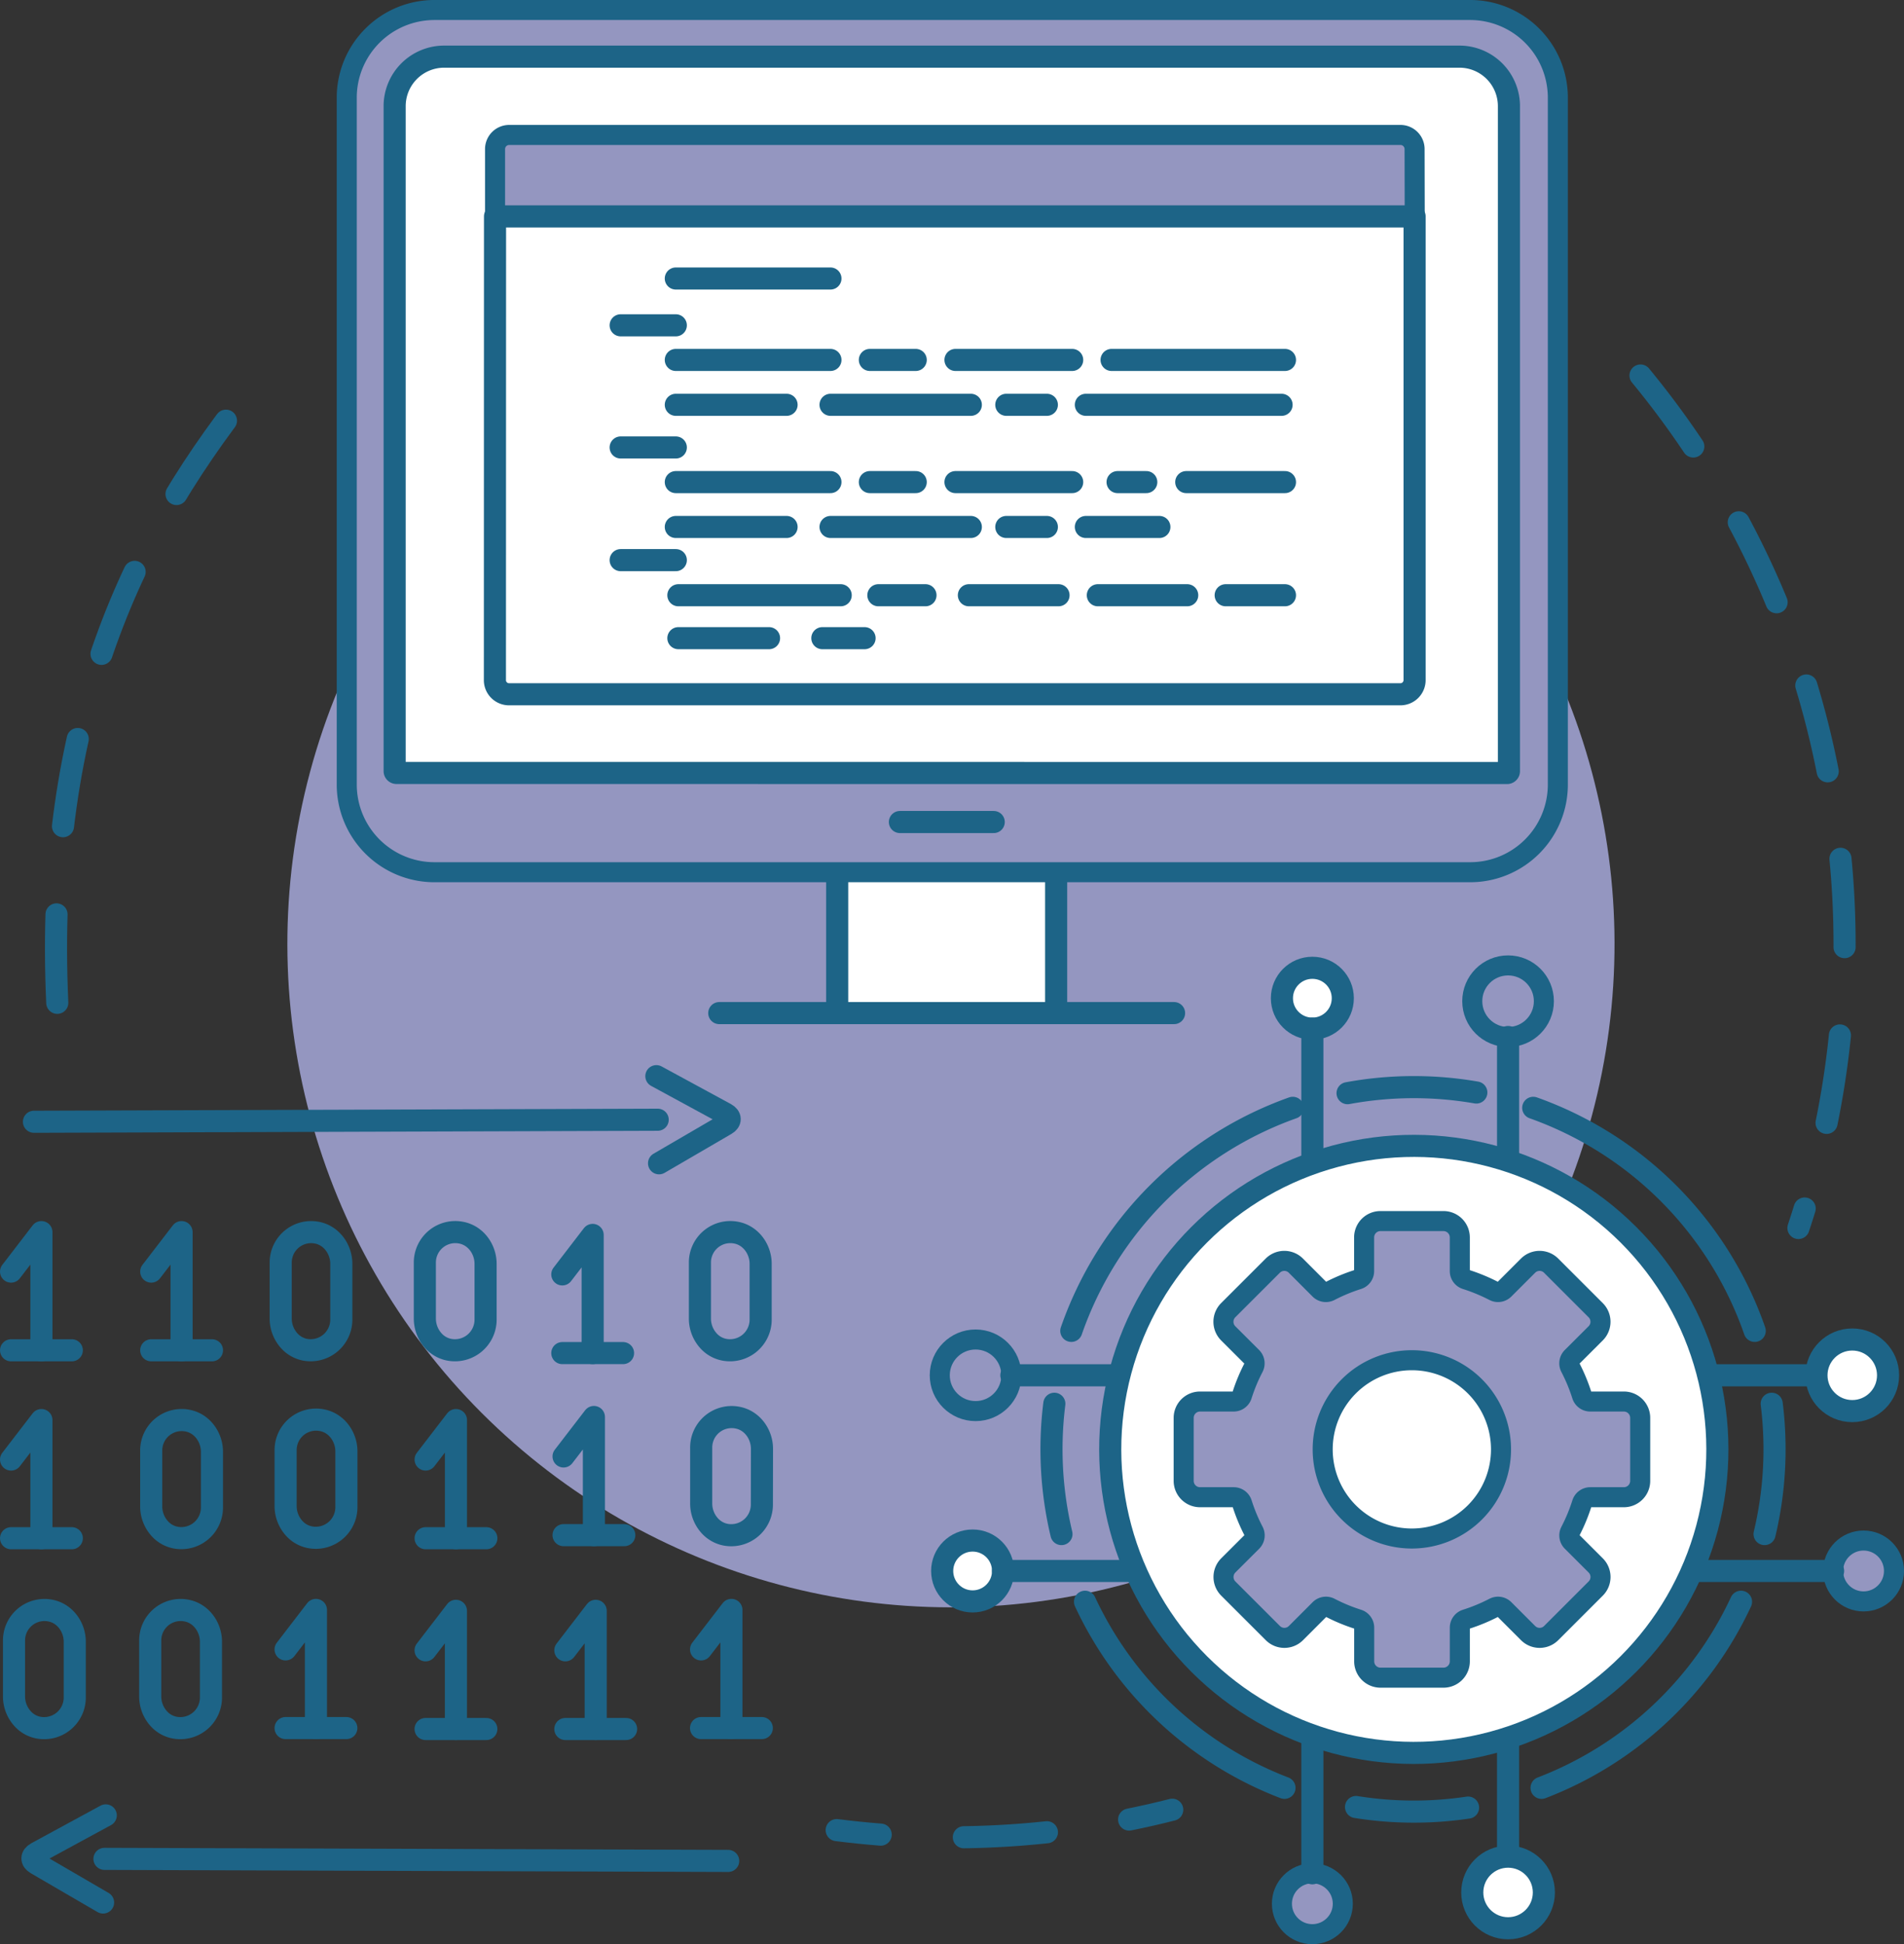 <?xml version="1.0" encoding="UTF-8"?> <svg xmlns="http://www.w3.org/2000/svg" id="Layer_1" data-name="Layer 1" viewBox="0 0 774.29 790.78"><rect x="0" y="0" width="774.29" height="790.78" fill="#333333" stroke="none"/><defs><style>.cls-1{fill:#9496c0;}.cls-2{fill:#fff;}.cls-2,.cls-3,.cls-4,.cls-5,.cls-6{stroke:#1d6487;stroke-linecap:round;stroke-linejoin:round;}.cls-2,.cls-4,.cls-5,.cls-6{stroke-width:8.99px;}.cls-3{fill:#9496c0;stroke-width:8.15px;}.cls-4,.cls-5,.cls-6{fill:none;}.cls-5{stroke-dasharray:35.98;}.cls-6{stroke-dasharray:33.84 33.84;}</style></defs><circle class="cls-1" cx="499.7" cy="488.52" r="269.85" transform="translate(-312.06 391.82) rotate(-45)"></circle><line class="cls-2" x1="292.5" y1="412.07" x2="477.45" y2="412.07"></line><rect class="cls-2" x="340.45" y="245.79" width="89.05" height="166.28"></rect><path class="cls-3" d="M710.86,459.38H289.6A35.67,35.67,0,0,1,254,423.7V144.37a35.67,35.67,0,0,1,35.65-35.69H710.86a35.67,35.67,0,0,1,35.65,35.69V423.7A35.67,35.67,0,0,1,710.86,459.38Z" transform="translate(-112.99 -104.61)"></path><path class="cls-2" d="M274.23,419a.75.75,0,0,1-.75-.75V147.8a20.14,20.14,0,0,1,20.13-20.15H706.49a20.13,20.13,0,0,1,20.13,20.14V418.27a.76.76,0,0,1-.76.76Z" transform="translate(-112.99 -104.61)"></path><line class="cls-2" x1="365.96" y1="334.35" x2="404.11" y2="334.35"></line><path class="cls-3" d="M688.25,165.26a5.75,5.75,0,0,0-5.75-5.76H320.06a5.75,5.75,0,0,0-5.75,5.76v27.37h374Z" transform="translate(-112.99 -104.61)"></path><path class="cls-2" d="M314.3,192.63l-.05,188.57A5.75,5.75,0,0,0,320,387H682.5a5.75,5.75,0,0,0,5.75-5.76V192.63Z" transform="translate(-112.99 -104.61)"></path><line class="cls-2" x1="274.83" y1="196.09" x2="337.71" y2="196.09"></line><line class="cls-2" x1="353.74" y1="196.09" x2="372.39" y2="196.09"></line><line class="cls-2" x1="388.56" y1="196.09" x2="436.02" y2="196.09"></line><line class="cls-2" x1="274.83" y1="214.34" x2="319.87" y2="214.34"></line><line class="cls-2" x1="337.75" y1="214.34" x2="394.8" y2="214.34"></line><line class="cls-2" x1="409.23" y1="214.34" x2="425.72" y2="214.34"></line><line class="cls-2" x1="454.48" y1="196.09" x2="466.15" y2="196.09"></line><line class="cls-2" x1="252.4" y1="227.83" x2="274.83" y2="227.83"></line><line class="cls-2" x1="275.87" y1="242.11" x2="341.88" y2="242.11"></line><line class="cls-2" x1="357.2" y1="242.11" x2="376.36" y2="242.11"></line><line class="cls-2" x1="394.01" y1="242.11" x2="430.47" y2="242.11"></line><line class="cls-2" x1="252.4" y1="182" x2="274.83" y2="182"></line><line class="cls-2" x1="446.45" y1="242.11" x2="482.8" y2="242.11"></line><line class="cls-2" x1="275.87" y1="259.57" x2="312.74" y2="259.57"></line><line class="cls-2" x1="334.42" y1="259.57" x2="351.59" y2="259.57"></line><line class="cls-2" x1="482.41" y1="196.09" x2="522.55" y2="196.09"></line><line class="cls-2" x1="441.58" y1="214.34" x2="471.48" y2="214.34"></line><line class="cls-2" x1="274.83" y1="146.4" x2="337.71" y2="146.4"></line><line class="cls-2" x1="274.83" y1="113.28" x2="337.71" y2="113.28"></line><line class="cls-2" x1="353.74" y1="146.4" x2="372.39" y2="146.4"></line><line class="cls-2" x1="388.56" y1="146.4" x2="436.02" y2="146.4"></line><line class="cls-2" x1="274.83" y1="164.65" x2="319.87" y2="164.65"></line><line class="cls-2" x1="337.75" y1="164.65" x2="394.8" y2="164.65"></line><line class="cls-2" x1="409.23" y1="164.65" x2="425.72" y2="164.65"></line><line class="cls-2" x1="252.4" y1="132.32" x2="274.83" y2="132.32"></line><line class="cls-2" x1="452.04" y1="146.4" x2="522.55" y2="146.4"></line><line class="cls-2" x1="441.58" y1="164.65" x2="521.17" y2="164.65"></line><line class="cls-2" x1="498.44" y1="242.11" x2="522.55" y2="242.11"></line><circle class="cls-3" cx="533.69" cy="774.33" r="12.38"></circle><circle class="cls-2" cx="533.69" cy="406.02" r="12.38"></circle><polyline class="cls-2" points="533.69 418.4 533.69 697.9 533.69 761.95"></polyline><circle class="cls-3" cx="613.28" cy="407.23" r="14.56"></circle><polyline class="cls-2" points="613.28 755.18 613.28 477.76 613.28 421.79"></polyline><circle class="cls-2" cx="613.28" cy="769.74" r="14.56"></circle><circle class="cls-3" cx="757.84" cy="638.98" r="12.38"></circle><circle class="cls-2" cx="395.53" cy="638.98" r="12.38"></circle><polyline class="cls-2" points="407.9 638.98 684.41 638.98 745.46 638.98"></polyline><circle class="cls-3" cx="396.73" cy="559.39" r="14.56"></circle><polyline class="cls-2" points="738.68 559.39 464.26 559.39 411.29 559.39"></polyline><circle class="cls-2" cx="753.25" cy="559.39" r="14.56"></circle><circle class="cls-2" cx="687.93" cy="694.13" r="123.45" transform="translate(-402.32 585.14) rotate(-45)"></circle><path class="cls-2" d="M661,549.25a148.69,148.69,0,0,1,52.36-.27" transform="translate(-112.99 -104.61)"></path><path class="cls-4" d="M548.66,645.93a147.77,147.77,0,0,1,90.05-90.72" transform="translate(-112.99 -104.61)"></path><path class="cls-2" d="M544.65,728.58a148.83,148.83,0,0,1-2.9-53" transform="translate(-112.99 -104.61)"></path><path class="cls-4" d="M635.34,831.8a147.8,147.8,0,0,1-81.11-75.69" transform="translate(-112.99 -104.61)"></path><path class="cls-4" d="M826.57,645.93a147.76,147.76,0,0,0-90.06-90.72" transform="translate(-112.99 -104.61)"></path><path class="cls-2" d="M830.58,728.58a148.83,148.83,0,0,0,2.9-53" transform="translate(-112.99 -104.61)"></path><path class="cls-4" d="M739.89,831.8A147.83,147.83,0,0,0,821,756.11" transform="translate(-112.99 -104.61)"></path><path class="cls-2" d="M710,839.83a148.88,148.88,0,0,1-45.56-.23" transform="translate(-112.99 -104.61)"></path><path class="cls-3" d="M780,706.94V681.32a6.64,6.64,0,0,0-6.64-6.65H759.67a3.56,3.56,0,0,1-3.38-2.52,72,72,0,0,0-4.7-11.34,3.57,3.57,0,0,1,.6-4.18l9.71-9.7a6.65,6.65,0,0,0,0-9.41l-18.11-18.11a6.64,6.64,0,0,0-9.4,0l-9.71,9.71a3.56,3.56,0,0,1-4.17.6,72.48,72.48,0,0,0-11.35-4.7,3.56,3.56,0,0,1-2.52-3.38V607.92a6.65,6.65,0,0,0-6.65-6.65H674.37a6.64,6.64,0,0,0-6.64,6.65v13.72a3.57,3.57,0,0,1-2.52,3.38,72.09,72.09,0,0,0-11.35,4.7,3.57,3.57,0,0,1-4.18-.6l-9.7-9.71a6.64,6.64,0,0,0-9.4,0l-18.12,18.11a6.67,6.67,0,0,0,0,9.41l9.71,9.7a3.59,3.59,0,0,1,.61,4.18,71.08,71.08,0,0,0-4.71,11.34,3.56,3.56,0,0,1-3.38,2.52H601a6.65,6.65,0,0,0-6.65,6.65v25.62a6.65,6.65,0,0,0,6.65,6.65h13.72a3.56,3.56,0,0,1,3.38,2.52,71.08,71.08,0,0,0,4.71,11.34,3.59,3.59,0,0,1-.61,4.18l-9.71,9.7a6.67,6.67,0,0,0,0,9.41l18.12,18.11a6.64,6.64,0,0,0,9.4,0l9.7-9.71a3.57,3.57,0,0,1,4.18-.6,72.09,72.09,0,0,0,11.35,4.7,3.57,3.57,0,0,1,2.52,3.38v13.72a6.64,6.64,0,0,0,6.64,6.65H700a6.65,6.65,0,0,0,6.65-6.65V766.62a3.56,3.56,0,0,1,2.52-3.38,72.48,72.48,0,0,0,11.35-4.7,3.56,3.56,0,0,1,4.17.6l9.71,9.71a6.64,6.64,0,0,0,9.4,0l18.11-18.11a6.65,6.65,0,0,0,0-9.41l-9.71-9.7a3.57,3.57,0,0,1-.6-4.18,72,72,0,0,0,4.7-11.34,3.56,3.56,0,0,1,3.38-2.52H773.4A6.64,6.64,0,0,0,780,706.94Zm-92.86,23.45a36.26,36.26,0,1,1,36.26-36.26A36.26,36.26,0,0,1,687.18,730.39Z" transform="translate(-112.99 -104.61)"></path><polyline class="cls-4" points="4.5 517.21 16.84 501.15 16.84 549.22"></polyline><line class="cls-4" x1="4.5" y1="549.22" x2="29.2" y2="549.22"></line><polyline class="cls-4" points="4.5 593.65 16.84 577.6 16.84 625.66"></polyline><line class="cls-4" x1="4.5" y1="625.66" x2="29.2" y2="625.66"></line><polyline class="cls-4" points="173.08 593.65 185.42 577.6 185.42 625.66"></polyline><line class="cls-4" x1="173.08" y1="625.66" x2="197.78" y2="625.66"></line><polyline class="cls-4" points="116.14 670.88 128.48 654.82 128.48 702.88"></polyline><line class="cls-4" x1="116.14" y1="702.88" x2="140.84" y2="702.88"></line><polyline class="cls-4" points="173.07 671.25 185.41 655.19 185.41 703.26"></polyline><line class="cls-4" x1="173.07" y1="703.26" x2="197.77" y2="703.26"></line><polyline class="cls-4" points="229.91 671.25 242.25 655.19 242.25 703.26"></polyline><line class="cls-4" x1="229.91" y1="703.26" x2="254.61" y2="703.26"></line><polyline class="cls-4" points="285.1 670.88 297.44 654.82 297.44 702.88"></polyline><line class="cls-4" x1="285.09" y1="702.88" x2="309.8" y2="702.88"></line><polyline class="cls-4" points="228.67 518.35 241.01 502.29 241.01 550.36"></polyline><line class="cls-4" x1="228.67" y1="550.36" x2="253.37" y2="550.36"></line><polyline class="cls-4" points="229.18 592.4 241.52 576.35 241.52 624.41"></polyline><line class="cls-4" x1="229.18" y1="624.41" x2="253.88" y2="624.41"></line><polyline class="cls-4" points="61.5 517.21 73.84 501.15 73.84 549.22"></polyline><line class="cls-4" x1="61.5" y1="549.22" x2="86.2" y2="549.22"></line><path class="cls-4" d="M251.79,641.42A12.46,12.46,0,0,1,237,653.59a11.6,11.6,0,0,1-6.17-3.41,13.5,13.5,0,0,1-3.69-9.29h0V618.18A12.38,12.38,0,0,1,241.94,606c5.86,1.15,9.85,6.69,9.85,12.7h0Z" transform="translate(-112.99 -104.61)"></path><path class="cls-4" d="M310.46,641.42a12.46,12.46,0,0,1-14.84,12.17,11.56,11.56,0,0,1-6.17-3.41,13.5,13.5,0,0,1-3.69-9.29h0V618.18A12.38,12.38,0,0,1,300.6,606c5.87,1.15,9.86,6.69,9.86,12.7h0Z" transform="translate(-112.99 -104.61)"></path><path class="cls-4" d="M422.82,716.65A12.46,12.46,0,0,1,408,728.82a11.7,11.7,0,0,1-6.17-3.41,13.46,13.46,0,0,1-3.69-9.29h0V693.41A12.38,12.38,0,0,1,413,681.24c5.87,1.15,9.86,6.69,9.86,12.7h0Z" transform="translate(-112.99 -104.61)"></path><path class="cls-4" d="M422.32,641.42a12.46,12.46,0,0,1-14.84,12.17,11.59,11.59,0,0,1-6.18-3.41,13.5,13.5,0,0,1-3.68-9.29h0V618.18A12.37,12.37,0,0,1,412.46,606c5.86,1.15,9.86,6.69,9.86,12.7h0Z" transform="translate(-112.99 -104.61)"></path><path class="cls-4" d="M199.18,717.86A12.45,12.45,0,0,1,184.34,730a11.6,11.6,0,0,1-6.17-3.41,13.5,13.5,0,0,1-3.69-9.29h0V694.62a12.38,12.38,0,0,1,14.85-12.17c5.86,1.15,9.85,6.7,9.85,12.7h0Z" transform="translate(-112.99 -104.61)"></path><path class="cls-4" d="M143.39,795.12a12.46,12.46,0,0,1-14.84,12.17,11.53,11.53,0,0,1-6.17-3.41,13.46,13.46,0,0,1-3.69-9.29h0V771.88a12.38,12.38,0,0,1,14.84-12.17c5.86,1.15,9.86,6.69,9.86,12.7h0Z" transform="translate(-112.99 -104.61)"></path><path class="cls-4" d="M198.78,795.12a12.46,12.46,0,0,1-14.84,12.17,11.59,11.59,0,0,1-6.18-3.41,13.5,13.5,0,0,1-3.68-9.29h0V771.88a12.37,12.37,0,0,1,14.84-12.17c5.86,1.15,9.86,6.69,9.86,12.7h0Z" transform="translate(-112.99 -104.61)"></path><path class="cls-4" d="M253.86,717.69A12.45,12.45,0,0,1,239,729.86a11.53,11.53,0,0,1-6.17-3.41,13.46,13.46,0,0,1-3.69-9.29h0V694.45A12.38,12.38,0,0,1,244,682.28c5.86,1.15,9.86,6.7,9.86,12.7h0Z" transform="translate(-112.99 -104.61)"></path><line class="cls-4" x1="13.81" y1="456.27" x2="267.46" y2="455.44"></line><path class="cls-4" d="M379.91,542.33l28.18,15.31c2.14,1.16,2.19,3.07.13,4.27L381,577.77" transform="translate(-112.99 -104.61)"></path><line class="cls-4" x1="296.13" y1="756.91" x2="42.48" y2="756.08"></line><path class="cls-4" d="M156,843l-28.18,15.31c-2.13,1.16-2.19,3.08-.13,4.28l27.22,15.85" transform="translate(-112.99 -104.61)"></path><path class="cls-5" d="M780.13,257.35a364,364,0,0,1,64.22,346.73" transform="translate(-112.99 -104.61)"></path><path class="cls-5" d="M136.28,512.5C131,396.11,167.08,321.07,218.4,258.4" transform="translate(-112.99 -104.61)"></path><path class="cls-4" d="M589.7,840.7q-8.69,2.22-17.54,4" transform="translate(-112.99 -104.61)"></path><path class="cls-6" d="M538.73,849.86a367.34,367.34,0,0,1-39,2.07q-5.85,0-11.67-.18" transform="translate(-112.99 -104.61)"></path><path class="cls-4" d="M471.14,850.83q-9-.71-17.9-1.84" transform="translate(-112.99 -104.61)"></path></svg> 